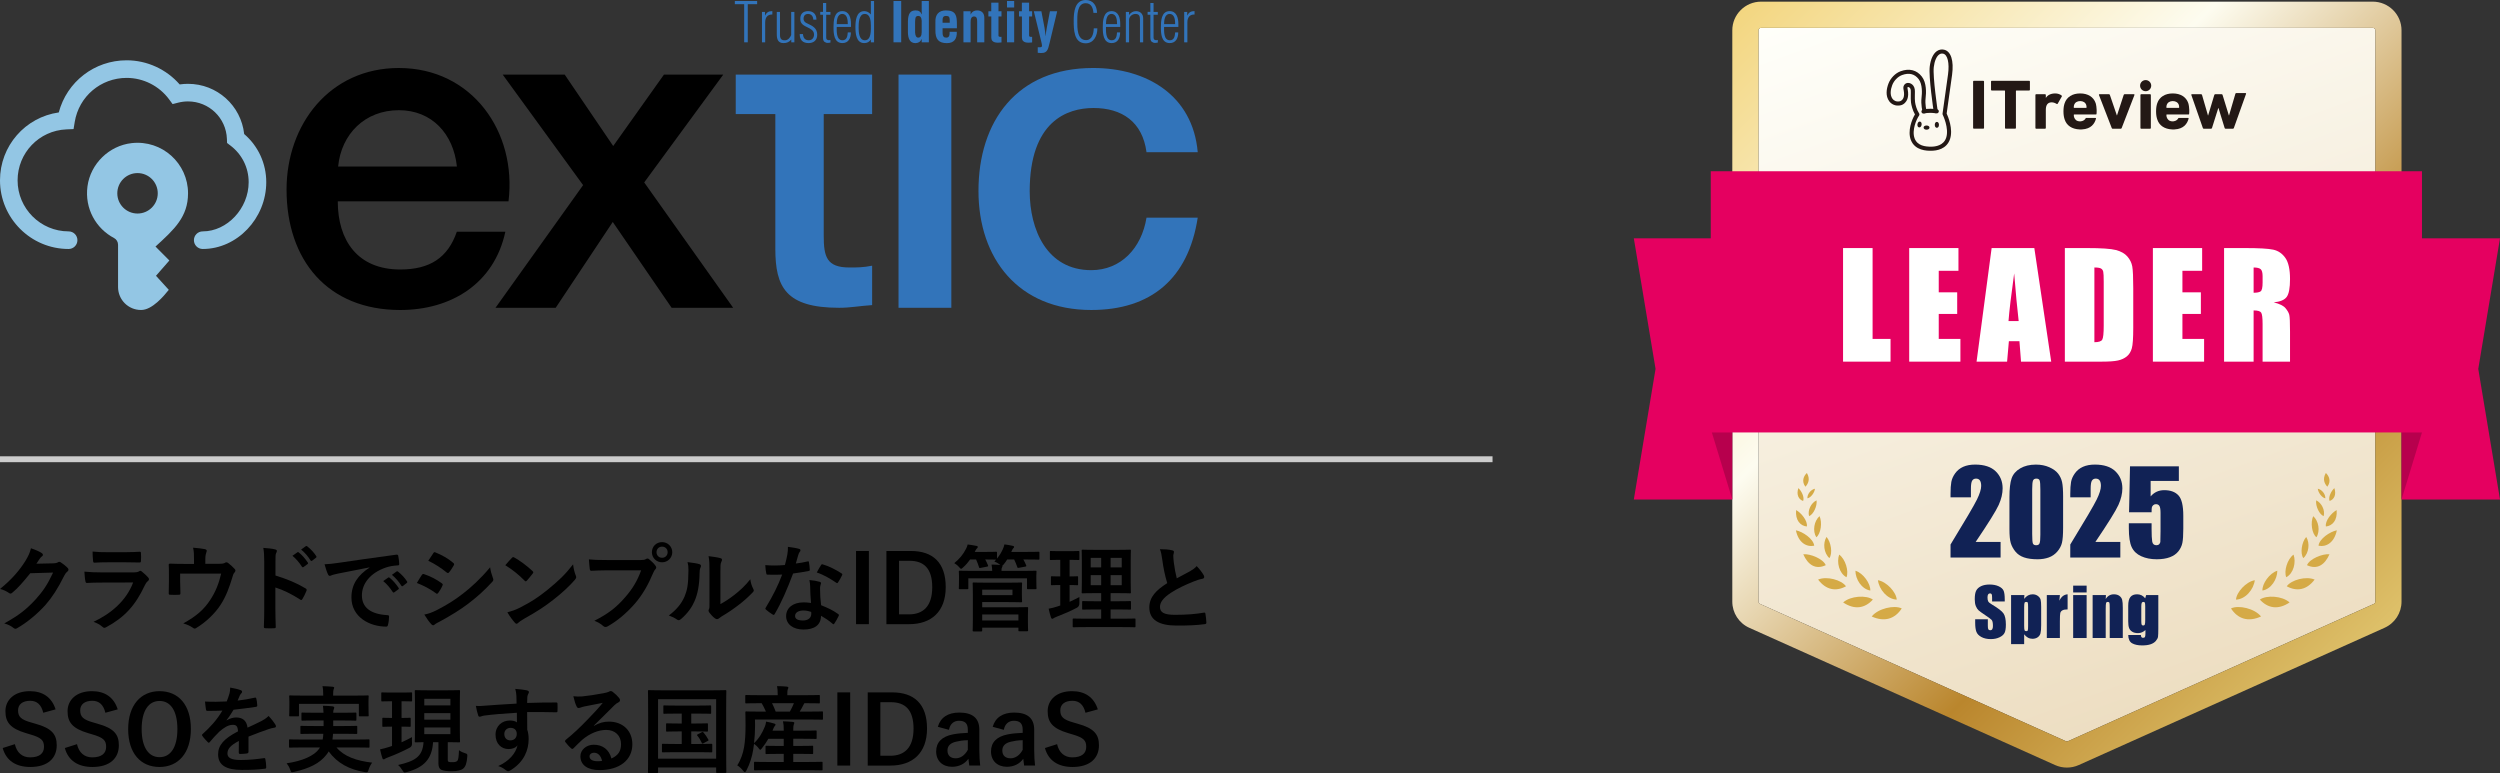 <?xml version="1.0" encoding="UTF-8"?>
<svg xmlns="http://www.w3.org/2000/svg" width="424.32" height="131.202" xmlns:xlink="http://www.w3.org/1999/xlink" viewBox="0 0 424.32 131.202">
  <rect x="0" y="0" width="424.32" height="131.202" fill="#333333" stroke="none"/>
  <defs>
    <linearGradient id="_名称未設定グラデーション_116" data-name="名称未設定グラデーション 116" x1="329.013" y1="-6.263" x2="374.029" y2="117.416" gradientUnits="userSpaceOnUse">
      <stop offset="0" stop-color="#fffffa"/>
      <stop offset="1" stop-color="#eddec2"/>
    </linearGradient>
    <linearGradient id="_名称未設定グラデーション_504" data-name="名称未設定グラデーション 504" x1="297.17" y1="-.011" x2="404.456" y2="107.275" gradientUnits="userSpaceOnUse">
      <stop offset="0" stop-color="#f3d680"/>
      <stop offset=".371" stop-color="#fdfcf0"/>
      <stop offset=".722" stop-color="#ba862d"/>
      <stop offset="1" stop-color="#dec16a"/>
    </linearGradient>
  </defs>
  <g isolation="isolate">
    <g id="_レイヤー_2" data-name="レイヤー 2">
      <g id="_レイヤー_1-2" data-name="レイヤー 1">
        <g>
          <g>
            <path d="M9.059,95.614c.416-.017.625-.08.801-.192.064-.048.128-.064.208-.064s.16.032.257.097c.399.256.768.56,1.088.864.145.128.208.256.208.368,0,.128-.08.24-.192.336-.224.176-.384.4-.527.688-1.073,2.177-2.098,3.729-3.17,4.945-1.377,1.553-3.281,3.105-4.866,3.986-.096.063-.176.08-.256.08-.128,0-.24-.064-.368-.177-.4-.319-.896-.56-1.521-.736,2.497-1.376,3.761-2.385,5.33-4.081,1.265-1.409,2.001-2.497,2.961-4.546l-3.874.112c-1.312,1.616-2.112,2.528-3.024,3.281-.112.111-.224.176-.337.176-.08,0-.159-.032-.239-.096-.4-.288-.993-.576-1.536-.688,2.08-1.697,3.312-3.186,4.305-4.754.529-.896.769-1.393.945-2.161.912.32,1.52.593,1.872.849.112.08.16.176.16.271,0,.097-.048.192-.176.272-.16.096-.272.272-.4.433-.177.271-.336.512-.528.8l2.881-.063Z"/>
            <path d="M17.137,98.879c-.801,0-1.601.017-2.4.064-.145,0-.209-.097-.24-.305-.096-.399-.129-.992-.176-1.616.912.096,1.889.128,2.945.128h5.49c.271,0,.592-.032.848-.176.08-.064.145-.097.208-.097.08,0,.16.049.24.112.384.305.816.704,1.072.992.112.112.16.225.16.337,0,.096-.048.208-.176.304-.257.208-.368.384-.544.752-1.602,3.41-3.441,5.41-6.531,7.075-.128.064-.225.112-.32.112-.111,0-.224-.064-.352-.192-.433-.384-.945-.624-1.488-.832,2.961-1.377,5.57-3.586,6.723-6.675l-5.459.016ZM18.21,95.438c-.72,0-1.52.017-2.192.064-.16,0-.208-.097-.224-.353-.049-.336-.08-1.04-.08-1.536.977.096,1.456.111,2.625.111h2.881c1.04,0,1.889-.048,2.513-.079.144,0,.192.079.192.256.031.4.031.848,0,1.248,0,.272-.049.336-.288.32-.528,0-1.28-.032-2.257-.032h-3.17Z"/>
            <path d="M36.996,95.694c.753,0,.993-.049,1.2-.177.064-.048.145-.08.225-.08.128,0,.256.064.352.16.32.24.785.656,1.072.992.08.08.113.16.113.24,0,.128-.064.24-.16.353-.209.208-.272.512-.353.784-.496,1.648-1.073,3.266-2.017,4.706-.929,1.44-2.514,2.961-4.13,3.922-.097.063-.177.096-.257.096-.111,0-.207-.064-.336-.16-.496-.336-.96-.528-1.6-.721,2.256-1.248,3.505-2.353,4.577-3.985.896-1.36,1.456-2.753,1.856-4.466h-6.963v1.345c0,.641.033,1.297.049,1.937,0,.256-.049.305-.256.305-.48.031-.993.031-1.473,0-.209,0-.257-.049-.257-.24.017-.816.032-1.345.032-1.985v-1.296c0-.513,0-1.089-.032-1.553-.016-.145.08-.208.224-.208.753.032,1.633.048,2.434.048h1.633v-.624c0-.849,0-1.505-.16-2.129.784.063,1.537.144,1.984.24.32.063.416.239.289.496-.08.224-.192.56-.192,1.232v.769h2.145Z"/>
            <path d="M46.755,97.679c1.953.608,3.506,1.232,5.09,2.177.176.096.256.208.176.416-.207.528-.464,1.024-.688,1.393-.064.112-.129.177-.209.177-.047,0-.111-.017-.176-.08-1.473-.944-2.913-1.649-4.209-2.049v3.537c0,1.04.031,1.984.063,3.137.017.192-.063.24-.288.24-.465.032-.961.032-1.425,0-.224,0-.304-.048-.304-.24.048-1.184.064-2.128.064-3.152v-7.876c0-1.2-.049-1.729-.16-2.368.736.048,1.536.128,2,.256.225.048.305.144.305.271,0,.097-.049.225-.129.368-.111.208-.111.608-.111,1.505v2.289ZM50.484,93.741c.08-.064.144-.048.239.032.497.384,1.073,1.024,1.521,1.712.064.097.064.177-.049.257l-.672.496c-.111.08-.191.063-.271-.048-.48-.736-.992-1.345-1.617-1.857l.849-.592ZM51.909,92.7c.096-.063.144-.048.24.032.592.448,1.168,1.089,1.52,1.648.064.097.08.192-.047.289l-.641.496c-.129.096-.209.048-.272-.049-.433-.688-.944-1.296-1.601-1.84l.801-.577Z"/>
            <path d="M62.722,96.302c-1.952.368-3.665.705-5.378,1.057-.608.145-.769.176-1.008.256-.113.049-.225.129-.354.129-.111,0-.239-.097-.303-.24-.209-.433-.385-.993-.593-1.729.815-.031,1.296-.096,2.545-.271,1.969-.288,5.49-.816,9.62-1.36.24-.032.32.063.336.176.08.368.16.96.176,1.408,0,.192-.096.24-.304.24-.753.048-1.265.128-1.953.353-2.722.928-4.081,2.801-4.081,4.722,0,2.064,1.473,3.186,4.258,3.361.256,0,.352.064.352.24,0,.416-.064.977-.176,1.376-.049.24-.112.337-.305.337-2.816,0-5.906-1.617-5.906-4.946,0-2.272,1.137-3.81,3.073-5.074v-.032ZM65.891,98.031c.08-.064.145-.049.24.031.496.385,1.072,1.024,1.521,1.713.063.096.063.176-.049.256l-.672.496c-.112.08-.192.064-.272-.048-.479-.736-.992-1.344-1.616-1.856l.848-.592ZM67.316,96.99c.097-.063.145-.048.24.032.593.448,1.169,1.089,1.521,1.648.064.097.08.192-.048.288l-.64.496c-.129.097-.209.048-.272-.048-.433-.688-.944-1.296-1.601-1.841l.8-.576Z"/>
            <path d="M71.6,97.583c.08-.112.16-.192.305-.16,1.199.399,2.16.912,3.072,1.568.112.08.176.145.176.24,0,.048-.031.112-.063.176-.177.433-.448.849-.704,1.217-.08.096-.145.16-.208.16-.064,0-.112-.032-.192-.097-1.024-.752-2.064-1.28-3.233-1.744.4-.641.656-1.104.849-1.36ZM74.193,103.522c1.521-.801,2.833-1.553,4.386-2.77,1.281-.977,2.993-2.513,4.609-4.466.097.704.225,1.104.465,1.793.048.111.08.208.08.304,0,.128-.048.24-.176.368-1.488,1.601-2.498,2.481-4.066,3.697-1.393,1.057-2.881,1.969-4.785,3.01-.385.208-.769.384-.929.544-.097.096-.177.128-.256.128-.112,0-.224-.063-.32-.191-.337-.337-.769-.961-1.185-1.633.672-.128,1.232-.305,2.177-.784ZM73.537,93.901c.112-.192.208-.225.4-.128,1.024.416,2.129,1.008,3.009,1.776.096.064.129.145.129.208,0,.064-.017.128-.064.208-.225.4-.545.912-.816,1.2-.048.08-.112.097-.16.097-.08,0-.16-.048-.24-.112-.832-.688-2.08-1.505-3.105-1.969.272-.416.576-.864.849-1.28Z"/>
            <path d="M86.882,94.686c.063-.08.144-.128.224-.128.063,0,.128.032.208.08.816.432,2.145,1.408,3.058,2.272.096.097.144.16.144.225,0,.063-.031.128-.096.208-.24.32-.768.96-.992,1.2-.08.08-.129.128-.192.128s-.128-.048-.208-.128c-.961-.992-2.113-1.904-3.266-2.609.353-.432.816-.928,1.121-1.248ZM88.274,103.121c1.953-1.009,2.992-1.681,4.609-2.978,1.953-1.585,3.025-2.609,4.386-4.354.097.8.24,1.345.448,1.873.049.111.08.208.08.304,0,.145-.08.272-.256.48-.849.992-2.225,2.272-3.682,3.394-1.328,1.04-2.673,1.937-4.834,3.137-.721.433-.928.593-1.072.736-.096.096-.192.16-.288.16-.08,0-.177-.064-.272-.176-.4-.448-.896-1.104-1.28-1.777.816-.224,1.312-.368,2.161-.8Z"/>
            <path d="M103.042,96.798c-1.04,0-1.952.049-2.641.08-.208.017-.271-.096-.304-.319-.048-.32-.112-1.153-.145-1.617.721.08,1.569.112,3.073.112h5.715c.48,0,.656-.032.88-.16.097-.064.192-.096.272-.096.096,0,.191.031.271.111.416.337.816.721,1.089,1.104.08.112.128.208.128.32,0,.096-.048.192-.16.305-.145.144-.224.304-.367.624-.785,1.889-1.762,3.649-3.105,5.202-1.377,1.568-2.93,2.896-4.547,3.81-.144.096-.287.144-.432.144-.128,0-.271-.048-.4-.176-.368-.353-.896-.641-1.488-.881,2.337-1.184,3.762-2.288,5.234-4.001,1.248-1.425,2.064-2.785,2.705-4.562h-5.779ZM114.102,93.725c0,.961-.768,1.713-1.729,1.713s-1.729-.752-1.729-1.713c0-.992.769-1.712,1.729-1.712s1.729.752,1.729,1.712ZM111.43,93.725c0,.545.399.945.943.945s.945-.4.945-.945-.4-.944-.945-.944-.943.4-.943.944Z"/>
            <path d="M118.721,95.758c.272.08.305.272.209.496-.177.353-.192.704-.192,1.089-.032,2.001-.337,3.521-.864,4.706-.416.976-1.121,2.017-2.273,3.009-.16.128-.288.208-.416.208-.096,0-.191-.048-.305-.128-.399-.272-.783-.464-1.359-.672,1.248-.944,2.096-1.921,2.656-3.186.449-1.089.656-1.969.672-4.53,0-.608-.031-.864-.159-1.345.912.112,1.648.225,2.032.353ZM122.275,102.528c.784-.416,1.521-.912,2.272-1.488.961-.736,1.905-1.585,2.802-2.721.063.56.224,1.088.496,1.616.048.112.097.192.097.272,0,.111-.064.224-.24.399-.801.816-1.537,1.473-2.369,2.098-.832.64-1.729,1.264-2.85,1.92-.288.192-.32.225-.464.337-.097.08-.208.128-.32.128-.096,0-.208-.048-.336-.128-.353-.24-.72-.656-.96-.977-.097-.145-.145-.24-.145-.336,0-.08.016-.145.064-.24.111-.208.096-.4.096-1.217v-5.01c0-1.393,0-2.049-.16-2.785.641.08,1.521.192,2.001.336.208.048.288.145.288.272,0,.096-.049.24-.129.399-.144.305-.144.625-.144,1.777v5.346Z"/>
            <path d="M137.059,95.294c.145-.048.209-.048.24.128.08.4.129.88.145,1.297,0,.144-.064.176-.192.191-.864.177-1.648.288-2.642.433-1.023,2.705-1.969,4.914-3.121,6.866-.063.112-.111.16-.176.16-.048,0-.111-.032-.191-.08-.369-.224-.833-.56-1.105-.816-.08-.063-.111-.111-.111-.176,0-.048.016-.112.08-.192,1.2-1.984,2.049-3.665,2.77-5.586-.609.032-1.105.032-1.602.032-.352,0-.48,0-.88-.017-.16,0-.192-.048-.224-.256-.08-.304-.129-.832-.16-1.36.656.048,1.023.064,1.488.064.624,0,1.104-.017,1.84-.08.193-.673.305-1.217.417-1.793.096-.561.096-.801.096-1.297.688.097,1.377.192,1.873.336.16.032.256.129.256.24,0,.128-.048.208-.144.305-.096.128-.16.271-.256.592-.113.385-.24.881-.385,1.36.624-.063,1.36-.208,1.984-.352ZM137.508,99.583c-.017-.432-.033-.688-.129-1.136.785.08,1.201.144,1.745.304.144.032.224.112.224.256,0,.032-.031.145-.096.337-.064.191-.08.384-.064.656,0,.944.049,1.632.176,2.721,1.153.464,1.938.816,2.882,1.488.16.112.177.177.097.337-.24.496-.465.896-.736,1.296-.049.08-.097.112-.145.112-.049,0-.096-.032-.16-.096-.704-.608-1.297-.961-1.953-1.345,0,1.601-1.152,2.337-2.977,2.337-1.762,0-2.945-.896-2.945-2.273,0-1.393,1.152-2.337,2.961-2.337.305,0,.752.017,1.265.097-.097-1.024-.128-2.001-.144-2.754ZM136.372,103.617c-.801,0-1.425.32-1.425.929,0,.512.448.768,1.36.768.864,0,1.393-.464,1.393-1.136,0-.145,0-.225-.016-.32-.385-.128-.816-.24-1.312-.24ZM139.348,95.918c.096-.16.176-.176.336-.112.945.257,2.209.896,3.138,1.505.097.064.144.112.144.176,0,.048-.016.112-.063.192-.16.353-.448.849-.673,1.185-.047.08-.096.112-.144.112s-.08-.017-.144-.064c-.945-.641-2.098-1.345-3.314-1.745.273-.479.513-.96.721-1.248Z"/>
            <path d="M147.473,105.939h-2.177v-12.422h2.177v12.422Z"/>
            <path d="M154.61,93.517c3.697,0,5.906,1.953,5.906,6.131s-2.465,6.291-6.194,6.291h-3.874v-12.422h4.162ZM152.592,104.274h1.682c2.416,0,3.953-1.377,3.953-4.61,0-3.201-1.44-4.481-3.842-4.481h-1.793v9.092Z"/>
            <path d="M173.589,96.895c1.505,0,2.049-.032,2.161-.032.16,0,.176.016.176.176,0,.097-.032.337-.032.688v.561c0,1.216.032,1.44.032,1.536,0,.16-.016.177-.176.177h-1.265c-.16,0-.176-.017-.176-.177v-1.664h-9.957v1.664c0,.16-.016.177-.191.177h-1.248c-.16,0-.176-.017-.176-.177,0-.111.031-.32.031-1.536v-.465c0-.447-.031-.688-.031-.784,0-.16.016-.176.176-.176.111,0,.656.032,2.16.032h3.33c-.017-.385-.032-.704-.112-1.072.528,0,1.056.031,1.473.063l-.128-.112c-.272-.208-.608-.368-.865-.464l.289-.32c-.129,0-.561-.031-1.842-.031.16.288.32.607.465.976.064.16.064.192-.16.24l-1.057.208c-.224.048-.256.048-.304-.128-.128-.416-.304-.88-.496-1.296h-1.009c-.336.479-.721.928-1.168,1.328-.176.16-.272.256-.369.256-.08,0-.16-.096-.336-.288-.287-.336-.592-.528-.816-.672.833-.688,1.505-1.457,1.985-2.417.128-.24.208-.448.288-.753.512.064,1.121.16,1.473.24.16.017.24.064.24.192,0,.096-.049.16-.129.224-.096.08-.159.177-.271.385l-.111.224h1.712c1.345,0,1.776-.031,1.873-.031.176,0,.192.016.192.176v.977c.416-.513.736-1.024.992-1.601.096-.208.208-.513.271-.801.48.064,1.041.16,1.377.24.176.032.256.08.256.192,0,.111-.048.16-.128.224-.112.096-.208.32-.304.528l-.049.096h2.321c1.633,0,2.192-.031,2.289-.031.16,0,.176.016.176.176v.992c0,.16-.016.176-.176.176-.097,0-.656-.031-2.289-.031h-.272c.192.304.336.624.48.976.064.16.064.192-.16.24l-1.04.192c-.224.048-.257.032-.304-.128-.145-.4-.32-.864-.529-1.28h-1.184c-.16.271-.353.544-.576.815-.112.129-.176.192-.24.225.016.032.016.048.016.096,0,.064-.031.128-.096.257-.064.111-.064.319-.064.544h3.602ZM171.139,98.896c1.408,0,2.064-.032,2.161-.032.16,0,.177.016.177.176,0,.097-.033.4-.033,1.104v.801c0,.704.033,1.008.033,1.12,0,.145-.017.16-.177.16-.097,0-.753-.032-2.161-.032h-4.434v.881h5.314c1.457,0,2.193-.032,2.305-.032.16,0,.176.016.176.192,0,.096-.031.416-.031,1.216v1.329c0,.8.031,1.104.031,1.185,0,.159-.016.176-.176.176h-1.297c-.16,0-.176-.017-.176-.176v-.433h-6.146v.464c0,.16-.016.177-.176.177h-1.265c-.16,0-.177-.017-.177-.177,0-.096.033-.608.033-1.841v-4.241c0-1.232-.033-1.776-.033-1.873,0-.16.017-.176.177-.176.097,0,.833.032,2.272.032h3.602ZM171.844,100.08h-5.139v.928h5.139v-.928ZM166.706,104.289v1.024h6.146v-1.024h-6.146Z"/>
            <path d="M181.538,102.145c.561-.256,1.104-.513,1.664-.816-.016.272-.016.688,0,1.04q.016.528-.4.769c-1.057.561-2.24,1.072-3.457,1.537-.256.111-.416.176-.496.24-.096.079-.16.111-.256.111-.08,0-.145-.048-.209-.208-.144-.416-.271-.928-.399-1.505.479-.079.944-.208,1.505-.384l.464-.16v-3.474c-1.009,0-1.312.032-1.409.032-.16,0-.176-.016-.176-.176v-1.152c0-.177.016-.192.176-.192.097,0,.4.032,1.409.032v-2.817h-.097c-1.072,0-1.408.032-1.504.032-.145,0-.16-.016-.16-.176v-1.169c0-.176.016-.192.16-.192.096,0,.432.032,1.504.032h1.665c1.089,0,1.425-.032,1.505-.032.16,0,.176.017.176.192v1.169c0,.16-.016.176-.176.176-.08,0-.416-.032-1.488-.032v2.817c.88,0,1.184-.032,1.28-.032.16,0,.16.016.16.192v1.152c0,.16,0,.176-.16.176-.097,0-.4-.032-1.28-.032v2.85ZM184.467,106.435c-1.585,0-2.129.031-2.225.031-.16,0-.177-.016-.177-.176v-1.137c0-.16.017-.176.177-.176.096,0,.64.032,2.225.032h2.433v-1.568h-.992c-1.473,0-1.969.031-2.064.031-.16,0-.176-.016-.176-.176v-1.104c0-.16.016-.176.176-.176.096,0,.592.032,2.064.032h.992v-1.377h-1.04c-1.456,0-1.985.032-2.081.032-.176,0-.191-.017-.191-.16,0-.096.031-.608.031-1.776v-3.554c0-1.137-.031-1.633-.031-1.745,0-.16.016-.176.191-.176.096,0,.625.032,2.081.032h3.81c1.473,0,1.984-.032,2.097-.032.16,0,.177.016.177.176,0,.097-.032.608-.032,1.745v3.554c0,1.168.032,1.681.032,1.776,0,.144-.017.16-.177.16-.112,0-.624-.032-2.097-.032h-1.168v1.377h1.216c1.457,0,1.97-.032,2.065-.032.16,0,.176.016.176.176v1.104c0,.16-.016.176-.176.176-.096,0-.608-.031-2.065-.031h-1.216v1.568h1.84c1.569,0,2.129-.032,2.209-.032.16,0,.176.016.176.176v1.137c0,.16-.016.176-.176.176-.08,0-.64-.031-2.209-.031h-5.874ZM186.899,96.302v-1.616h-1.776v1.616h1.776ZM186.899,99.327v-1.713h-1.776v1.713h1.776ZM188.501,94.686v1.616h1.889v-1.616h-1.889ZM190.389,97.614h-1.889v1.713h1.889v-1.713Z"/>
            <path d="M198.963,93.405c.192.048.288.128.288.256,0,.224-.111.448-.111.672,0,.32.047.705.079,1.072.145,1.121.304,1.921.513,2.754.801-.433,1.377-.736,2.272-1.217.464-.272.849-.544,1.104-.864.512.528.929,1.088,1.168,1.505.064.096.113.224.113.336,0,.16-.097.288-.32.32-.48.08-1.025.271-1.537.479-1.377.561-2.657,1.152-3.762,1.873-1.393.912-1.889,1.665-1.889,2.417,0,.944.705,1.345,2.545,1.345,2.018,0,3.65-.145,4.883-.368.176-.032.256,0,.287.192.08.432.129,1.008.16,1.488.017.176-.096.256-.287.272-1.457.191-2.738.239-4.771.239-3.025,0-4.626-.992-4.626-3.073,0-1.776,1.168-2.944,3.041-4.129-.384-1.232-.672-2.674-.832-3.906-.112-.848-.225-1.408-.416-1.856.768,0,1.504.048,2.097.192Z"/>
            <path d="M7.341,120.975c-.32-1.345-1.057-2.033-2.209-2.033-1.312,0-2.065.624-2.065,1.617,0,1.088.48,1.584,2.273,2.08l.656.192c2.833.769,3.634,1.841,3.634,3.666,0,2.177-1.505,3.681-4.481,3.681-2.418,0-4.098-1.056-4.69-3.217l2.065-.656c.319,1.44,1.264,2.241,2.576,2.241,1.633,0,2.369-.705,2.369-1.777s-.385-1.568-2.417-2.145l-.64-.192c-2.642-.784-3.49-1.824-3.49-3.729,0-1.873,1.473-3.394,4.146-3.394,2.176,0,3.713,1.024,4.369,3.09l-2.097.576Z"/>
            <path d="M17.885,120.975c-.32-1.345-1.057-2.033-2.209-2.033-1.312,0-2.064.624-2.064,1.617,0,1.088.48,1.584,2.272,2.08l.656.192c2.833.769,3.634,1.841,3.634,3.666,0,2.177-1.505,3.681-4.482,3.681-2.416,0-4.098-1.056-4.689-3.217l2.064-.656c.32,1.44,1.265,2.241,2.577,2.241,1.633,0,2.369-.705,2.369-1.777s-.384-1.568-2.417-2.145l-.641-.192c-2.641-.784-3.488-1.824-3.488-3.729,0-1.873,1.472-3.394,4.145-3.394,2.178,0,3.714,1.024,4.37,3.09l-2.097.576Z"/>
            <path d="M32.398,123.728c0,4.098-2.145,6.45-5.33,6.45s-5.314-2.32-5.314-6.418,2.161-6.451,5.33-6.451c3.186,0,5.314,2.306,5.314,6.419ZM24.043,123.743c0,3.17,1.217,4.771,3.041,4.771s3.025-1.601,3.025-4.771-1.201-4.77-3.025-4.77-3.041,1.585-3.041,4.77Z"/>
            <path d="M42.174,127.601c0,.177-.097.257-.305.289-.208.031-.688.079-1.137.079-.144,0-.207-.096-.207-.256,0-.576,0-1.376.016-1.952-1.425.736-1.938,1.36-1.938,2.129,0,.672.545,1.104,2.225,1.104,1.473,0,2.754-.144,3.986-.319.145-.017.208.031.225.176.08.368.144.929.144,1.312.017.192-.048.304-.177.304-1.376.177-2.416.208-3.969.208-2.625,0-4.018-.784-4.018-2.641,0-1.536.96-2.657,3.377-3.905-.048-.816-.24-1.137-.961-1.104-.752.032-1.472.512-2.208,1.152-.688.672-1.089,1.137-1.601,1.744-.08.097-.129.145-.192.145-.048,0-.112-.048-.176-.112-.224-.224-.704-.72-.913-1.057-.047-.063-.063-.111-.063-.144,0-.064.032-.112.112-.176,1.232-1.104,2.416-2.369,3.346-3.97-.753.032-1.617.048-2.562.048-.144,0-.192-.08-.224-.256-.049-.257-.113-.849-.16-1.329,1.216.064,2.465.048,3.682-.016.176-.433.319-.816.479-1.377.063-.271.112-.544.112-.977.704.112,1.408.289,1.824.448.129.049.192.16.192.272,0,.08-.032.176-.112.24-.096.08-.191.224-.271.384-.097.225-.176.433-.369.864.977-.111,1.953-.271,2.914-.496.176-.032.224.017.256.16.08.32.145.688.16,1.152.016.16-.049.225-.272.257-1.2.176-2.577.352-3.745.479-.368.593-.721,1.185-1.201,1.777l.017.031c.513-.336,1.169-.496,1.601-.496,1.057,0,1.793.48,1.953,1.729.624-.288,1.536-.704,2.353-1.12.304-.16.816-.448,1.216-.864.529.561.945,1.12,1.121,1.408.096.145.128.257.128.353,0,.128-.08.192-.239.224-.337.049-.656.129-.977.24-1.041.368-2.082.721-3.441,1.281v2.576Z"/>
            <path d="M51.291,126.865c-1.473,0-1.969.031-2.064.031-.16,0-.177-.016-.177-.176v-1.04c0-.177.017-.192.177-.192.096,0,.592.032,2.064.032h3.473c.064-.305.097-.625.113-.977h-1.537c-1.537,0-2.081.032-2.177.032-.16,0-.177-.017-.177-.177v-1.008c0-.177.017-.192.177-.192.096,0,.64.032,2.177.032h1.584v-.944h-1.473c-1.488,0-2.016.032-2.112.032-.16,0-.176-.017-.176-.192v-.992c0-.177.016-.192.176-.192.097,0,.624.032,2.112.032h1.457c-.016-.496-.064-.881-.096-1.185.527.016,1.152.032,1.633.096.191.032.287.097.287.208,0,.097-.047.225-.096.336-.048.112-.08.24-.08.545h1.648c1.473,0,2.002-.032,2.098-.032.176,0,.191.016.191.192v.992c0,.176-.016.192-.191.192-.096,0-.625-.032-2.098-.032h-1.648v.944h1.729c1.553,0,2.065-.032,2.162-.032.176,0,.191.016.191.192v1.008c0,.16-.016.177-.191.177-.097,0-.609-.032-2.162-.032h-1.76c-.017.352-.064.672-.096.977h4.033c1.473,0,1.969-.032,2.064-.032.176,0,.192.016.192.192v1.04c0,.16-.017.176-.192.176-.096,0-.592-.031-2.064-.031h-3.346c1.281,1.536,3.41,2.272,6.051,2.576-.24.305-.48.769-.608,1.201-.097.336-.144.432-.32.432-.08,0-.192,0-.353-.032-2.576-.432-4.625-1.488-6.098-3.505-.112.192-.24.384-.385.561-1.137,1.473-2.896,2.32-5.475,2.913-.159.031-.304.063-.367.063-.129,0-.192-.111-.305-.432-.144-.448-.4-.833-.607-1.089,2.688-.384,4.705-1.296,5.506-2.449l.145-.239h-3.01ZM60.287,118.062c1.488,0,2.016-.032,2.112-.032.16,0,.177.016.177.176,0,.08-.033.368-.033.801v.672c0,1.393.033,1.648.033,1.729,0,.16-.017.177-.177.177h-1.312c-.16,0-.177-.017-.177-.177v-1.937h-10.164v1.937c0,.16-.016.177-.191.177h-1.297c-.16,0-.176-.017-.176-.177,0-.08.032-.336.032-1.729v-.544c0-.561-.032-.849-.032-.929,0-.16.016-.176.176-.176.112,0,.641.032,2.113.032h3.489v-.08c0-.688-.032-1.121-.128-1.521.592.016,1.185.048,1.729.096.176.016.256.08.256.144,0,.112-.048.192-.096.32s-.08.336-.08.961v.08h3.746Z"/>
            <path d="M68.155,119.022v2.833c.96,0,1.28-.032,1.376-.032.16,0,.177.017.177.177v1.185c0,.16-.017.176-.177.176-.096,0-.416-.032-1.376-.032v2.657c.608-.272,1.216-.561,1.776-.88-.031.352-.016.72,0,1.056q.032.513-.384.736c-1.12.593-2.465,1.201-3.682,1.649-.256.096-.416.176-.496.224-.112.08-.16.112-.256.112-.08,0-.16-.048-.208-.192-.145-.416-.272-.929-.4-1.505.48-.096.944-.224,1.504-.399.177-.049.353-.112.529-.177v-3.281c-1.041,0-1.377.032-1.473.032-.16,0-.176-.016-.176-.176v-1.185c0-.16.016-.177.176-.177.096,0,.432.032,1.473.032v-2.833h-.097c-1.12,0-1.473.032-1.568.032-.144,0-.16-.016-.16-.192v-1.168c0-.16.017-.177.16-.177.096,0,.448.032,1.568.032h1.776c1.121,0,1.457-.032,1.553-.032.16,0,.176.017.176.177v1.168c0,.177-.016.192-.176.192-.096,0-.432-.032-1.553-.032h-.063ZM75.998,128.817c0,.32.017.433.176.496.113.048.305.048.576.048.4,0,.641-.031.833-.191.224-.192.272-.704.32-1.841.368.288.736.416,1.04.512.368.112.4.16.368.561-.079,1.104-.288,1.696-.656,2.017s-.992.48-1.984.48c-.816,0-1.36-.064-1.761-.24-.32-.144-.496-.512-.496-1.057v-3.633h-.912c-.177,2.896-1.585,4.289-4.435,5.073-.159.049-.288.08-.353.08-.16,0-.224-.08-.416-.384-.24-.384-.479-.688-.736-.896,2.754-.64,4.178-1.345,4.322-3.873-.896.016-1.232.031-1.312.031-.16,0-.176-.016-.176-.176,0-.112.031-.688.031-1.953v-4.594c0-1.264-.031-1.856-.031-1.952,0-.177.016-.192.176-.192.096,0,.576.032,2.001.032h3.329c1.425,0,1.889-.032,2.001-.032.16,0,.176.016.176.192,0,.096-.032.688-.032,1.952v4.594c0,1.265.032,1.857.032,1.953,0,.16-.016.176-.176.176-.112,0-.576-.031-1.905-.031v2.849ZM72.013,118.606v1.12h4.435v-1.12h-4.435ZM76.447,122.143v-1.104h-4.435v1.104h4.435ZM76.447,123.472h-4.435v1.136h4.435v-1.136Z"/>
            <path d="M87.645,118.093c-.031-.464-.063-.688-.191-1.168.72.048,1.488.144,1.873.224.271.049.447.16.447.305,0,.128-.048.208-.144.368-.048.096-.097.256-.128.464-.016.208-.016.416-.032,1.024,1.729-.063,3.378-.08,4.914-.08.192,0,.224.032.239.24.017.4.017.816,0,1.217,0,.176-.08.224-.271.208-1.664-.048-3.217-.048-4.882-.032,0,.977,0,2.001.017,2.978.159.432.239,1.056.239,1.584,0,1.857-.752,3.794-2.849,5.171-.272.176-.48.304-.625.304-.144,0-.32-.112-.48-.24-.367-.304-.8-.512-1.216-.641,1.872-.832,2.993-2.177,3.281-3.521-.32.464-.977.64-1.505.64-1.264,0-2.225-.912-2.225-2.449,0-1.488,1.121-2.4,2.417-2.4.479,0,.96.096,1.216.32,0-.561-.016-1.104-.016-1.633-2.017.112-4.273.304-5.538.479-.353.049-.608.192-.752.192-.16,0-.224-.063-.272-.224-.128-.32-.271-.961-.4-1.617.593.064,1.105,0,1.953-.063.977-.08,3.041-.208,4.962-.32-.016-.496-.016-.896-.032-1.329ZM85.596,124.576c0,.704.449,1.088,1.025,1.088.592,0,1.088-.368,1.088-1.104,0-.656-.416-1.024-1.057-1.024-.496,0-1.057.336-1.057,1.041Z"/>
            <path d="M100.813,123.199c.896-.512,1.648-.721,2.545-.721,2.337,0,3.97,1.537,3.97,3.842,0,2.673-2.161,4.386-5.586,4.386-2.017,0-3.233-.864-3.233-2.353,0-1.072,1.008-1.953,2.257-1.953,1.505,0,2.608.801,3.009,2.337,1.121-.512,1.633-1.216,1.633-2.433,0-1.457-1.024-2.417-2.513-2.417-1.329,0-2.802.592-4.098,1.696-.464.416-.913.881-1.393,1.36-.112.112-.192.177-.272.177-.064,0-.145-.048-.24-.145-.336-.288-.688-.704-.943-1.04-.097-.128-.049-.24.08-.368,1.248-1.009,2.352-2.033,3.793-3.537.992-1.024,1.744-1.825,2.48-2.737-.96.176-2.097.4-3.089.608-.208.048-.416.096-.673.191-.08.032-.239.08-.319.08-.16,0-.272-.08-.353-.271-.191-.368-.336-.816-.561-1.729.48.064,1.009.064,1.489.032.976-.096,2.385-.304,3.634-.544.4-.08.72-.16.88-.24.08-.048.224-.128.304-.128.16,0,.256.048.369.128.479.368.8.688,1.072,1.024.127.145.176.256.176.384,0,.16-.096.305-.271.385-.273.128-.4.24-.705.512-1.168,1.137-2.24,2.257-3.457,3.426l.016.048ZM100.828,127.761c-.464,0-.768.272-.768.608,0,.496.432.833,1.393.833.288,0,.496-.017.736-.064-.209-.88-.688-1.377-1.361-1.377Z"/>
            <path d="M110.154,131.202c-.16,0-.176-.016-.176-.176,0-.112.031-1.185.031-6.146v-3.186c0-3.169-.031-4.289-.031-4.386,0-.16.016-.176.176-.176.112,0,.641.032,2.129.032h8.691c1.488,0,2.018-.032,2.129-.032.16,0,.176.016.176.176,0,.097-.031,1.217-.031,3.842v3.714c0,4.962.031,6.05.031,6.146,0,.16-.016.176-.176.176h-1.377c-.16,0-.176-.016-.176-.176v-.753h-9.859v.769c0,.16-.017.176-.176.176h-1.361ZM111.691,128.77h9.859v-10.1h-9.859v10.1ZM118.158,122.799c1.279,0,1.729-.031,1.824-.031.16,0,.176.016.176.176v1.057c0,.16-.016.176-.176.176-.096,0-.545-.032-1.824-.032h-.833v2.129h1.312c1.489,0,1.969-.032,2.065-.032.176,0,.191.017.191.177v1.104c0,.159-.016.176-.191.176-.097,0-.576-.032-2.065-.032h-4.034c-1.488,0-1.969.032-2.064.032-.176,0-.191-.017-.191-.176v-1.104c0-.16.016-.177.191-.177.096,0,.576.032,2.064.032h1.105v-2.129h-.625c-1.312,0-1.76.032-1.856.032-.16,0-.176-.016-.176-.176v-1.057c0-.16.016-.176.176-.176.097,0,.544.031,1.856.031h.625v-1.681h-.929c-1.44,0-1.937.032-2.032.032-.145,0-.16-.016-.16-.176v-1.072c0-.16.016-.177.16-.177.096,0,.592.032,2.032.032h3.714c1.456,0,1.953-.032,2.049-.032.144,0,.16.017.16.177v1.072c0,.16-.017.176-.16.176-.096,0-.593-.032-2.049-.032h-1.169v1.681h.833ZM119.118,124.272c.16-.08.192-.048.319.097.289.336.513.656.785,1.152.064.128.064.16-.129.256l-.688.368c-.208.112-.24.064-.32-.112-.16-.368-.464-.88-.736-1.185-.111-.128-.048-.144.128-.24l.641-.336Z"/>
            <path d="M130.348,130.723c-1.553,0-2.08.031-2.176.031-.177,0-.193-.016-.193-.191v-1.089c0-.16.017-.176.193-.176.096,0,.623.032,2.176.032h2.674v-1.377h-.849c-1.473,0-1.969.032-2.065.032-.16,0-.176-.017-.176-.176v-1.057c0-.16.016-.177.176-.177.097,0,.593.032,2.065.032h.849v-1.216h-2.609c-.305.544-.672,1.072-1.088,1.601-.145.191-.225.271-.289.271-.063,0-.127-.08-.24-.224-.271-.368-.56-.608-.816-.784l-.144,1.008c-.176,1.137-.56,2.369-1.136,3.489-.129.209-.193.305-.272.305-.064,0-.145-.064-.257-.192-.32-.416-.752-.8-1.04-.96.593-.896.993-2.065,1.169-3.138.176-1.057.24-2.241.24-3.633,0-1.473-.033-2.113-.033-2.209,0-.16.017-.177.177-.177.097,0,.624.032,2.129.032h1.185c-.225-.544-.48-1.024-.721-1.425h-.447c-1.537,0-2.049.032-2.146.032-.177,0-.192-.016-.192-.176v-1.057c0-.176.016-.192.192-.192.097,0,.608.032,2.146.032h3.168v-.144c0-.608-.031-1.009-.111-1.393.592,0,1.137.031,1.664.08.16.016.257.08.257.159,0,.112-.048.192-.097.305-.063.144-.08.336-.08.832v.16h3.186c1.537,0,2.064-.032,2.161-.032.16,0,.177.017.177.192v1.057c0,.16-.017.176-.177.176-.097,0-.64-.032-2.177-.032h-.272c-.063.08-.112.16-.159.272-.193.4-.4.784-.641,1.152h1.68c1.506,0,2.018-.032,2.113-.032.145,0,.16.017.16.177v1.056c0,.16-.016.177-.16.177-.096,0-.624-.032-2.129-.032h-9.252l.017,1.009c0,1.008-.063,2.049-.177,3.009.896-.864,1.393-1.745,1.842-2.833.096-.225.16-.496.207-.833.497.097,1.041.209,1.393.337.193.063.209.128.209.191,0,.08-.049.129-.112.192-.097.096-.208.336-.304.576l-.097.24h1.905v-.176c0-.625-.032-.913-.129-1.409.593.017,1.121.048,1.665.097.16.016.257.08.257.16,0,.111-.049.208-.097.319-.048.129-.08.337-.08.833v.176h1.713c1.489,0,1.985-.032,2.081-.032.16,0,.176.017.176.177v1.088c0,.16-.016.176-.176.176-.096,0-.592-.031-2.081-.031h-1.713v1.216h1.137c1.473,0,1.969-.032,2.065-.032.159,0,.176.017.176.177v1.057c0,.159-.017.176-.176.176-.097,0-.593-.032-2.065-.032h-1.137v1.377h2.609c1.552,0,2.097-.032,2.192-.032.16,0,.176.016.176.176v1.089c0,.176-.016.191-.176.191-.096,0-.641-.031-2.192-.031h-6.899ZM131.036,119.358c.224.433.433.913.624,1.425h2.401c.272-.48.496-.944.688-1.425h-3.714Z"/>
            <path d="M144.299,129.939h-2.176v-12.422h2.176v12.422Z"/>
            <path d="M151.437,117.517c3.697,0,5.906,1.953,5.906,6.131s-2.465,6.291-6.194,6.291h-3.873v-12.422h4.161ZM149.42,128.274h1.68c2.418,0,3.954-1.377,3.954-4.61,0-3.201-1.44-4.481-3.841-4.481h-1.793v9.092Z"/>
            <path d="M159.178,123.359c.449-1.585,1.729-2.417,3.634-2.417,2.272,0,3.409.96,3.409,2.913v3.489c0,1.024.064,1.857.145,2.594h-1.857c-.063-.385-.096-.641-.144-1.153-.624.896-1.649,1.361-2.769,1.361-1.617,0-2.705-1.009-2.705-2.609,0-1.537.96-2.529,2.865-2.897.752-.144,1.615-.224,2.512-.256v-.496c0-1.104-.463-1.553-1.52-1.553-.833,0-1.505.528-1.682,1.536l-1.889-.512ZM164.268,125.632c-.848.017-1.473.129-2.016.257-.945.224-1.441.704-1.441,1.488,0,.832.496,1.328,1.408,1.328.77,0,1.537-.479,2.049-1.44v-1.633Z"/>
            <path d="M168.49,123.359c.447-1.585,1.729-2.417,3.633-2.417,2.273,0,3.41.96,3.41,2.913v3.489c0,1.024.063,1.857.144,2.594h-1.856c-.064-.385-.097-.641-.145-1.153-.625.896-1.648,1.361-2.77,1.361-1.616,0-2.705-1.009-2.705-2.609,0-1.537.961-2.529,2.865-2.897.752-.144,1.617-.224,2.514-.256v-.496c0-1.104-.465-1.553-1.521-1.553-.832,0-1.504.528-1.68,1.536l-1.889-.512ZM173.58,125.632c-.849.017-1.473.129-2.018.257-.943.224-1.44.704-1.44,1.488,0,.832.497,1.328,1.409,1.328.768,0,1.536-.479,2.049-1.44v-1.633Z"/>
            <path d="M184.236,120.975c-.32-1.345-1.057-2.033-2.209-2.033-1.312,0-2.065.624-2.065,1.617,0,1.088.48,1.584,2.272,2.08l.656.192c2.834.769,3.635,1.841,3.635,3.666,0,2.177-1.506,3.681-4.482,3.681-2.417,0-4.098-1.056-4.689-3.217l2.064-.656c.32,1.44,1.264,2.241,2.576,2.241,1.633,0,2.369-.705,2.369-1.777s-.384-1.568-2.416-2.145l-.641-.192c-2.641-.784-3.489-1.824-3.489-3.729,0-1.873,1.472-3.394,4.146-3.394,2.177,0,3.713,1.024,4.369,3.09l-2.096.576Z"/>
          </g>
          <g>
            <g>
              <path d="M41.445,22.752c-.533-4.833-4.597-8.524-9.54-8.524-.473,0-.944.035-1.41.103-2.252-2.58-5.547-4.096-8.994-4.096-5.48,0-10.154,3.657-11.525,8.848-5.681.809-9.977,5.666-9.977,11.529,0,6.423,5.225,11.648,11.648,11.648.825,0,1.494-.669,1.494-1.494s-.669-1.494-1.494-1.494c-4.776,0-8.661-3.886-8.661-8.661,0-4.654,3.639-8.454,8.284-8.652l1.215-.052.196-1.2c.708-4.338,4.417-7.486,8.82-7.486,2.825,0,5.515,1.359,7.196,3.636l.597.808.974-.248c.533-.135,1.084-.204,1.638-.204,3.567,0,6.469,2.79,6.606,6.351l.027.707.564.427c1.97,1.49,3.1,3.758,3.1,6.224,0,4.448-3.644,8.35-7.798,8.35-.825,0-1.494.669-1.494,1.494s.669,1.494,1.494,1.494c5.846,0,10.785-5.192,10.785-11.337,0-3.178-1.357-6.12-3.746-8.172Z" fill="#93c6e4"/>
              <path d="M31.916,32.809c0-5.057-4.378-9.092-9.551-8.52-3.847.425-7.006,3.503-7.518,7.339-.505,3.787,1.464,7.174,4.516,8.776.421.221.674.669.674,1.144v7.177c0,2.147,1.74,3.887,3.887,3.887h.04c1.871,0,3.867-2.396,4.684-3.418l-2.173-2.385,2.27-2.595-2.354-2.368c3.187-2.909,5.525-5.03,5.525-9.037ZM23.342,36.243c-1.896,0-3.433-1.537-3.433-3.433s1.537-3.433,3.433-3.433,3.433,1.537,3.433,3.433-1.537,3.433-3.433,3.433Z" fill="#93c6e4"/>
            </g>
            <path d="M98.968,31.42l-13.65-18.761h10.524l8.236,12.125,8.616-12.125h10.067l-13.421,18.303,15.099,21.277h-10.447l-9.989-14.565-9.685,14.565h-10.219l14.871-20.82Z"/>
            <path d="M148.025,12.66v6.699h-8.215v20.646c0,3.572.485,5.396,4.374,5.396,1.22,0,2.347,0,3.841-.305v6.688c-2.24.152-3.678.456-5.584.456-9.074,0-10.845-3.496-10.845-10.032v-22.85h-6.721v-6.699h23.151Z" fill="#3274ba"/>
            <path d="M152.506,12.66h8.962v39.581h-8.962V12.66Z" fill="#3274ba"/>
            <path d="M194.596,25.835c-.686-5.183-4.194-7.504-8.999-7.504-4.498,0-10.828,2.258-10.828,14.129,0,6.502,2.897,13.393,10.447,13.393,5.033,0,8.541-3.729,9.38-8.912h8.692c-1.601,10.366-7.931,15.672-18.073,15.672-12.354,0-19.141-8.72-19.141-20.212,0-11.795,6.483-20.862,19.447-20.862,9.151,0,16.929,4.67,17.767,14.296h-8.692Z" fill="#3274ba"/>
            <path d="M67.701,11.54c-11.744,0-19.065,9.574-19.065,20.633,0,11.962,6.94,20.442,19.294,20.442,8.617,0,15.938-4.445,17.844-13.287h-8.236c-1.525,4.421-4.575,6.412-9.608,6.412-7.244,0-10.6-4.939-10.6-11.57h28.978c1.448-11.789-6.177-22.629-18.607-22.629ZM67.701,18.704c5.62,0,9.275,4.046,9.847,9.561h-20.158c.535-5.515,4.545-9.561,10.311-9.561ZM57.33,29.009v.002h0s0-.001,0-.002ZM77.615,29.011v-.002s0,.001,0,.002h0Z"/>
            <g>
              <path d="M124.721.711V.168h3.787v.543h-1.59v6.471h-.608V.711h-1.59Z" fill="#3274ba"/>
              <path d="M129.843,2.618h.019c.271-.542.626-.738,1.225-.729v.571c-.842-.019-1.216.524-1.216,1.337v3.385h-.542V2.02h.514v.599Z" fill="#3274ba"/>
              <path d="M134.285,2.02h.543v5.162h-.524v-.477c-.346.439-.776.608-1.319.608-.945,0-1.141-.673-1.141-1.477v-3.816h.543v3.909c0,.654.252.953.907.907.43-.019.823-.449.991-.889v-3.928Z" fill="#3274ba"/>
              <path d="M137.172,1.889c.889,0,1.403.561,1.403,1.449h-.533c-.019-.542-.318-.972-.888-.972-.515,0-.767.318-.767.823,0,.411.271.645.626.786.916.421,1.692.814,1.692,1.917,0,.916-.57,1.421-1.468,1.421-1.01,0-1.506-.552-1.506-1.534h.552c.047.636.327,1.057.992,1.057.571,0,.888-.43.888-.973,0-1.365-2.245-1.094-2.319-2.488-.084-.935.383-1.487,1.328-1.487Z" fill="#3274ba"/>
              <path d="M140.949,7.229c-.187.028-.514.084-.701.028-.477-.168-.561-.402-.561-.897v-3.863h-.468v-.477h.468V.505h.542v1.515h.72v.477h-.72v3.806c0,.178.019.44.272.487.14.056.308.028.448-.01v.449Z" fill="#3274ba"/>
              <path d="M144.436,4.573h-2.422c0,.664-.094,2.263.973,2.263.767,0,.86-.721.907-1.337h.523c0,.944-.383,1.814-1.44,1.814-1.44,0-1.506-1.627-1.506-2.693,0-1.038.066-2.731,1.487-2.731,1.197,0,1.477,1.178,1.477,2.16v.524ZM143.894,4.096c0-.654-.066-1.73-.945-1.73-.842,0-.935,1.122-.935,1.73h1.88Z" fill="#3274ba"/>
              <path d="M147.81.168h.543v7.014h-.543v-.486h-.018c-.215.42-.617.617-1.113.617-1.393,0-1.487-1.692-1.487-2.731s.122-2.693,1.506-2.693c.411,0,.823.205,1.094.552h.018V.168ZM145.734,4.685c0,.729.047,2.151,1.066,2.151,1.103,0,1.01-1.749,1.01-2.46,0-.701-.047-2.011-1.038-2.011-1.029,0-1.038,1.618-1.038,2.319Z" fill="#3274ba"/>
              <path d="M151.651,7.182V.168h1.309v7.014h-1.309Z" fill="#3274ba"/>
              <path d="M156.438,6.621h-.019c-.233.533-.57.673-1.047.701-1.029,0-1.244-.935-1.272-1.777v-1.908c.029-1.45.487-1.851,1.272-1.87.514-.01.842.168,1.085.673h.019c-.028-.159-.038-.309-.038-.468V.168h1.216v7.014h-1.216v-.561ZM156.438,3.872c.019-.421,0-1.169-.571-1.169s-.514.496-.552,1.019v1.758c.028.505.159.907.533.907.393,0,.589-.327.589-.935v-1.58Z" fill="#3274ba"/>
              <path d="M158.765,3.722c-.056-1.243.58-1.954,1.777-1.954,1.693,0,1.87.879,1.87,2.319v.71h-2.431v.767c.009.692.271.823.636.823.449,0,.58-.327.561-.992h1.216c.047,1.179-.44,1.927-1.684,1.927-1.402,0-1.973-.664-1.945-2.217v-1.384ZM161.196,3.862v-.458c-.01-.533-.15-.701-.636-.701-.608,0-.58.467-.58.944v.215h1.216Z" fill="#3274ba"/>
              <path d="M164.738,2.45h.019c.271-.608.814-.682,1.094-.682.692,0,1.253.402,1.216,1.346v4.068h-1.216v-3.516c0-.514-.056-.851-.515-.87-.458-.019-.617.411-.599.972v3.414h-1.215V1.908h1.215v.542Z" fill="#3274ba"/>
              <path d="M169.983,7.201c-.72.084-1.73.149-1.73-.832v-3.572h-.496v-.888h.487V.458h1.225v1.45h.514v.888h-.514v3.273c.028.224.365.196.514.177v.954Z" fill="#3274ba"/>
              <path d="M170.917,1.272V.168h1.215v1.103h-1.215ZM170.917,7.182V1.908h1.215v5.274h-1.215Z" fill="#3274ba"/>
              <path d="M175.18,7.201c-.72.084-1.73.149-1.73-.832v-3.572h-.496v-.888h.487V.458h1.225v1.45h.514v.888h-.514v3.273c.028.224.365.196.514.177v.954Z" fill="#3274ba"/>
              <path d="M176.751,1.908l.533,2.796c.084.468.131.936.178,1.403h.019c.037-.458.103-.916.187-1.365l.533-2.833h1.234l-1.281,5.349c-.309,1.197-.337,1.945-2.02,1.702v-.944c.197,0,.721.103.721-.234,0-.187-.066-.486-.112-.673l-1.272-5.199h1.281Z" fill="#3274ba"/>
              <path d="M186.249,4.807c.028,1.197-.58,2.544-1.983,2.544-2.029,0-2.029-2.385-2.029-3.872,0-1.44.187-3.479,2.048-3.479,1.263,0,1.898,1.001,1.908,2.188h-.608c-.056-.832-.374-1.645-1.319-1.645-1.478,0-1.421,2.132-1.421,3.076,0,1.075-.056,3.189,1.487,3.189,1.048,0,1.281-1.141,1.309-2.001h.608Z" fill="#3274ba"/>
              <path d="M190.137,4.573h-2.422c0,.664-.094,2.263.972,2.263.767,0,.86-.721.907-1.337h.524c0,.944-.383,1.814-1.44,1.814-1.44,0-1.506-1.627-1.506-2.693,0-1.038.066-2.731,1.487-2.731,1.197,0,1.478,1.178,1.478,2.16v.524ZM189.595,4.096c0-.654-.066-1.73-.944-1.73-.842,0-.935,1.122-.935,1.73h1.879Z" fill="#3274ba"/>
              <path d="M191.632,7.182h-.543V2.02h.543v.505h.019c.262-.383.664-.636,1.168-.636.664,0,1.207.449,1.207,1.197v4.096h-.543v-3.75c0-.589-.047-1.066-.757-1.066-.543,0-1.094.43-1.094,1.01v3.806Z" fill="#3274ba"/>
              <path d="M196.512,7.229c-.187.028-.515.084-.702.028-.477-.168-.561-.402-.561-.897v-3.863h-.468v-.477h.468V.505h.542v1.515h.721v.477h-.721v3.806c0,.178.019.44.272.487.14.056.309.028.449-.01v.449Z" fill="#3274ba"/>
              <path d="M199.999,4.573h-2.423c0,.664-.094,2.263.973,2.263.767,0,.86-.721.907-1.337h.524c0,.944-.383,1.814-1.44,1.814-1.441,0-1.506-1.627-1.506-2.693,0-1.038.065-2.731,1.487-2.731,1.197,0,1.478,1.178,1.478,2.16v.524ZM199.457,4.096c0-.654-.066-1.73-.945-1.73-.842,0-.935,1.122-.935,1.73h1.88Z" fill="#3274ba"/>
              <path d="M201.503,2.618h.019c.272-.542.626-.738,1.225-.729v.571c-.842-.019-1.215.524-1.215,1.337v3.385h-.543V2.02h.514v.599Z" fill="#3274ba"/>
            </g>
          </g>
          <line y1="77.946" x2="253.326" y2="77.946" fill="none" stroke="#ccc" stroke-miterlimit="10"/>
          <g>
            <path d="M402.909,102.497l-51.905,23.298c-.121.054-.262.054-.383,0l-51.905-23.298c-.154-.069-.252-.215-.252-.376V5.141c0-.23.199-.416.444-.416h103.81c.245,0,.444.186.444.416v96.981c0,.16-.098.306-.252.376Z" fill="url(#_名称未設定グラデーション_116)"/>
            <path d="M402.718,4.725c.245,0,.444.186.444.416v96.981c0,.16-.098.306-.252.376l-51.905,23.298c-.061.027-.126.041-.191.041s-.131-.014-.191-.041l-51.905-23.298c-.154-.069-.252-.215-.252-.376V5.141c0-.23.199-.416.444-.416h103.81M402.718.28h-103.81c-2.695,0-4.888,2.181-4.888,4.861v96.981c0,1.907,1.129,3.646,2.877,4.43l51.905,23.298c.638.286,1.314.43,2.011.43s1.374-.145,2.01-.43l51.906-23.298c1.748-.784,2.877-2.523,2.877-4.43V5.141c0-2.68-2.193-4.861-4.888-4.861h0Z" fill="url(#_名称未設定グラデーション_504)"/>
            <g>
              <g>
                <path d="M378.662,103.269c1.293-.624,4.019.009,5.099,1.366-2.195.996-3.951.398-5.099-1.366Z" fill="#d5aa46"/>
                <path d="M379.512,101.774c.072-1.246,1.704-3.049,3.191-3.296-.192,1.56-1.573,3.237-3.191,3.296Z" fill="#d5aa46"/>
                <path d="M383.562,101.767c1.127-.799,3.809-.633,5.044.484-1.924,1.296-3.682,1.009-5.044-.484Z" fill="#d5aa46"/>
                <path d="M384.001,100.231c-.078-1.14,1.199-2.966,2.522-3.361.005,1.439-1.058,3.122-2.522,3.361Z" fill="#d5aa46"/>
                <path d="M388.122,99.508c.775-1.079,3.264-1.767,4.736-1.138-1.343,1.78-3.031,2.068-4.736,1.138Z" fill="#d5aa46"/>
                <path d="M388.041,97.975c-.427-1.012.162-3.071,1.241-3.844.455,1.307.015,3.169-1.241,3.844Z" fill="#d5aa46"/>
                <path d="M391.559,95.927c.45-1.09,2.639-1.965,3.821-1.856-.799,1.812-2.095,2.665-3.821,1.856Z" fill="#d5aa46"/>
                <path d="M390.943,94.727c-.575-.788-.292-2.705.483-3.593.659,1.037.465,2.753-.483,3.593Z" fill="#d5aa46"/>
                <path d="M393.518,92.624c.125-1.173,1.945-2.389,3.109-2.617-.434,2.118-1.813,2.874-3.109,2.617Z" fill="#d5aa46"/>
                <path d="M393.162,91.189c-.773-.594-1.041-2.514-.546-3.584.924.81,1.22,2.512.546,3.584Z" fill="#d5aa46"/>
                <path d="M394.771,89.361c-.178-.949.962-2.332,1.821-2.785.159,1.763-.744,2.68-1.821,2.785Z" fill="#d5aa46"/>
                <path d="M394.393,87.604c-.746-.284-1.409-1.726-1.273-2.681.915.417,1.549,1.682,1.273,2.681Z" fill="#d5aa46"/>
                <path d="M395.4,85.028c-.269-.62.296-1.74.812-2.182.381,1.178-.093,1.944-.812,2.182Z" fill="#d5aa46"/>
                <path d="M395.007,82.61c.706-.913.298-1.83-.243-2.33-.633,1.064-.189,1.857.243,2.33Z" fill="#d5aa46"/>
                <path d="M394.677,84.581c-.553-.078-1.228-.96-1.283-1.632.689.143,1.317.908,1.283,1.632Z" fill="#d5aa46"/>
              </g>
              <g>
                <path d="M322.779,103.269c-1.293-.624-4.019.009-5.099,1.366,2.195.996,3.951.398,5.099-1.366Z" fill="#d5aa46"/>
                <path d="M321.929,101.774c-.072-1.246-1.704-3.049-3.191-3.296.192,1.56,1.573,3.237,3.191,3.296Z" fill="#d5aa46"/>
                <path d="M317.879,101.767c-1.127-.799-3.809-.633-5.044.484,1.924,1.296,3.682,1.009,5.044-.484Z" fill="#d5aa46"/>
                <path d="M317.439,100.231c.078-1.14-1.199-2.966-2.522-3.361-.005,1.439,1.058,3.122,2.522,3.361Z" fill="#d5aa46"/>
                <path d="M313.319,99.508c-.775-1.079-3.264-1.767-4.736-1.138,1.343,1.78,3.031,2.068,4.736,1.138Z" fill="#d5aa46"/>
                <path d="M313.399,97.975c.427-1.012-.162-3.071-1.241-3.844-.455,1.307-.015,3.169,1.241,3.844Z" fill="#d5aa46"/>
                <path d="M309.882,95.927c-.45-1.09-2.639-1.965-3.821-1.856.799,1.812,2.095,2.665,3.821,1.856Z" fill="#d5aa46"/>
                <path d="M310.498,94.727c.575-.788.292-2.705-.483-3.593-.659,1.037-.465,2.753.483,3.593Z" fill="#d5aa46"/>
                <path d="M307.923,92.624c-.125-1.173-1.945-2.389-3.109-2.617.434,2.118,1.813,2.874,3.109,2.617Z" fill="#d5aa46"/>
                <path d="M308.279,91.189c.773-.594,1.041-2.514.546-3.584-.924.81-1.22,2.512-.546,3.584Z" fill="#d5aa46"/>
                <path d="M306.67,89.361c.178-.949-.962-2.332-1.821-2.785-.159,1.763.744,2.68,1.821,2.785Z" fill="#d5aa46"/>
                <path d="M307.048,87.604c.746-.284,1.409-1.726,1.273-2.681-.915.417-1.549,1.682-1.273,2.681Z" fill="#d5aa46"/>
                <path d="M306.041,85.028c.269-.62-.296-1.74-.812-2.182-.381,1.178.093,1.944.812,2.182Z" fill="#d5aa46"/>
                <path d="M306.433,82.61c-.706-.913-.298-1.83.243-2.33.633,1.064.189,1.857-.243,2.33Z" fill="#d5aa46"/>
                <path d="M306.764,84.581c.553-.078,1.228-.96,1.283-1.632-.689.143-1.317.908-1.283,1.632Z" fill="#d5aa46"/>
              </g>
            </g>
            <g>
              <g>
                <ellipse cx="326.989" cy="21.657" rx=".502" ry=".355" fill="#231815"/>
                <ellipse cx="325.796" cy="21.13" rx=".502" ry=".355" transform="translate(252.483 339.273) rotate(-80.734)" fill="#231815"/>
                <ellipse cx="328.74" cy="21.19" rx=".355" ry=".502" fill="#231815"/>
                <path d="M327.757,25.59c-.675,0-2.732,0-3.436-1.843-.578-1.514.171-3.458.702-4.324-.412-.708-.617-1.604-.669-2.009-.052-.398-.046-.817-.041-1.222.001-.085.002-.169.003-.252,0-.059.002-.118.003-.178.007-.306.014-.594-.125-.799-.076-.112-.234-.202-.337-.201-.031,0-.061.006-.096.064-.032.052.002.221.021.322l.009.048c.122.639.103,1.171-.06,1.626-.152.425-.553.912-1.105,1.042-.918.217-1.615-.201-1.959-.663-.699-.939-.468-2.147-.151-2.995.358-.957,1.175-1.789,2.08-2.119,1.458-.531,2.734-.206,3.596.914.813,1.057.749,2.73.638,3.632-.132,1.075.15,2.135.153,2.146.05.185-.059.375-.243.425s-.375-.059-.425-.243c-.013-.048-.322-1.199-.173-2.413.079-.642.188-2.231-.5-3.125-.681-.885-1.627-1.116-2.809-.685-.712.259-1.383.947-1.668,1.71-.257.686-.455,1.649.057,2.338.214.286.652.543,1.244.403.284-.067.523-.353.611-.601.12-.334.131-.747.032-1.261l-.009-.045c-.041-.212-.104-.532.065-.814.151-.25.389-.392.672-.399.35-.01.719.194.93.506.263.388.253.822.244,1.204-.001.056-.002.111-.003.166,0,.084-.002.17-.003.257-.005.381-.01.774.035,1.124.058.451.287,1.331.68,1.907.082.12.08.279-.005.398-.229.319-.547.961-.738,1.677-.159.594-.29,1.458-.01,2.192.478,1.252,1.82,1.397,2.788,1.397.771,0,2.128-.197,2.565-1.516.535-1.615-.571-3.878-.582-3.9-.031-.063-.043-.134-.033-.203.007-.046.666-4.684.933-6.666.259-1.926-.073-3.333-.829-3.5-.247-.054-.467-.01-.674.137-.46.326-.794,1.106-.917,2.138-.195,1.642.655,7.364.664,7.422.028.189-.103.366-.292.394-.189.028-.366-.103-.394-.292-.035-.239-.873-5.873-.667-7.607.148-1.244.575-2.175,1.203-2.621.365-.259.788-.345,1.225-.249,1.181.261,1.691,1.857,1.366,4.269-.245,1.82-.819,5.869-.919,6.568.226.49,1.134,2.631.572,4.327-.574,1.732-2.265,1.991-3.222,1.991h0Z" fill="#231815"/>
                <path d="M326.466,19.278c-.154,0-.294-.103-.335-.259-.049-.185.062-.375.247-.423.381-.1.748-.139,1.311-.139h.013c.026.001.636.024,1.076.094.189.03.319.207.289.397s-.208.318-.397.289c-.377-.059-.924-.083-.989-.085-.495,0-.812.033-1.129.116-.029.008-.059.012-.088.012h.001Z" fill="#231815"/>
              </g>
              <g>
                <path d="M334.892,13.838c0-.076.051-.126.126-.126h1.603c.076,0,.126.051.126.126v7.879c0,.076-.051.126-.126.126h-1.603c-.076,0-.126-.051-.126-.126v-7.879Z" fill="#231815"/>
                <path d="M340.432,21.842c-.076,0-.126-.051-.126-.126v-6.276c0-.051-.025-.076-.076-.076h-2.171c-.076,0-.126-.051-.126-.126v-1.401c0-.076.051-.126.126-.126h6.349c.076,0,.126.051.126.126v1.401c0,.076-.051.126-.126.126h-2.171c-.051,0-.076.026-.076.076v6.276c0,.076-.051.126-.126.126h-1.603Z" fill="#231815"/>
                <path d="M345.593,21.848c-.076,0-.126-.048-.126-.121v-5.614c0-.073.051-.121.126-.121h1.515c.076,0,.126.049.126.121v.496h.012c.29-.472.846-.75,1.591-.75.404,0,.808.133,1.073.351.063.048.076.097.038.17l-.707,1.234c-.051.06-.101.06-.177.024-.29-.181-.581-.278-.884-.266-.656.024-.946.484-.946,1.27v3.085c0,.073-.051.121-.126.121h-1.515,0Z" fill="#231815"/>
                <path d="M358.571,21.848c-.076,0-.126-.048-.151-.121l-2.171-5.614c-.025-.073.013-.121.101-.121h1.591c.088,0,.139.037.164.121l1.186,3.473h.025l1.136-3.473c.025-.085.076-.121.164-.121h1.565c.088,0,.126.049.101.121l-2.171,5.614c-.026.073-.076.121-.152.121h-1.388Z" fill="#231815"/>
                <path d="M363.419,21.848c-.076,0-.126-.048-.126-.121v-5.614c0-.073.051-.121.126-.121h1.515c.076,0,.126.049.126.121v5.614c0,.073-.051.121-.126.121h-1.515Z" fill="#231815"/>
                <path d="M377.734,21.848c-.076,0-.126-.048-.151-.121l-1.048-3.4h-.025l-1.073,3.4c-.025.073-.076.121-.151.121h-1.25c-.076,0-.126-.048-.152-.121l-1.956-5.614c-.025-.073.013-.121.088-.121h1.552c.101,0,.152.037.177.121l1.01,3.485h.026l1.048-3.485c.025-.085.088-.121.177-.121h1.061c.088,0,.139.037.164.121l1.073,3.485h.025l1.077-3.678c.025-.085.076-.121.164-.121h1.552c.088,0,.126.049.101.121l-2.074,5.808c-.026.073-.076.121-.152.121h-1.263Z" fill="#231815"/>
                <path d="M369.799,20.023c-.034,0-.065.02-.081.049-.259.476-.784.527-.942.529-.624-.003-.886-.334-1.01-.674-.038-.097-.068-.256-.067-.428,0-.04.035-.071.076-.071h3.694c.045,0,.082-.031.086-.073.013-.129.036-.372.025-.693-.011-.314-.061-.826-.169-1.158-.353-1.028-1.287-1.646-2.638-1.646-1.3,0-2.272.605-2.625,1.658-.126.363-.202.787-.202,1.403,0,.605.088,1.028.215,1.391.334.996,1.216,1.595,2.486,1.657.065.007.135.012.216.012.076,0,.148-.004.217-.012,1.571-.079,2.167-.992,2.392-1.845.013-.051-.029-.101-.084-.101h-1.588ZM367.761,17.796c.139-.399.517-.641,1.022-.641s.884.242,1.022.641c.038.121.063.254.063.436,0,.048-.025.073-.076.073h-2.02c-.051,0-.076-.024-.076-.073,0-.181.026-.315.063-.436h0Z" fill="#231815"/>
                <path d="M354.079,20.023c-.034,0-.065.02-.081.049-.259.476-.784.527-.942.529-.624-.003-.886-.334-1.01-.674-.038-.097-.068-.256-.067-.428,0-.04.035-.071.076-.071h3.694c.045,0,.082-.031.086-.073.013-.129.036-.372.025-.693-.011-.314-.061-.826-.169-1.158-.353-1.028-1.287-1.646-2.638-1.646-1.3,0-2.272.605-2.625,1.658-.126.363-.202.787-.202,1.403,0,.605.088,1.028.215,1.391.334.996,1.216,1.595,2.486,1.657.065.007.135.012.216.012.076,0,.148-.004.217-.012,1.571-.079,2.167-.992,2.392-1.845.013-.051-.029-.101-.084-.101h-1.588ZM352.042,17.796c.139-.399.517-.641,1.022-.641s.884.242,1.022.641c.038.121.063.254.063.436,0,.048-.025.073-.076.073h-2.02c-.051,0-.076-.024-.076-.073,0-.181.026-.315.063-.436h0Z" fill="#231815"/>
                <circle cx="364.177" cy="14.537" r=".945" fill="#231815"/>
              </g>
            </g>
            <g>
              <polygon points="424.32 84.78 407.606 84.78 407.606 40.447 424.32 40.447 420.631 62.613 424.32 84.78" fill="#e50060"/>
              <rect x="290.363" y="29.066" width="120.714" height="44.333" fill="#e50060"/>
              <g>
                <path d="M317.831,42.103v15.42h3.048v3.858h-8.061v-19.278h5.013Z" fill="#fff"/>
                <path d="M324.045,42.103h8.359v3.858h-3.346v3.655h3.132v3.668h-3.132v4.239h3.679v3.858h-8.692v-19.278Z" fill="#fff"/>
                <path d="M345.282,42.103l2.866,19.278h-5.123l-.269-3.465h-1.793l-.302,3.465h-5.182l2.557-19.278h7.246ZM342.625,54.498c-.254-2.183-.508-4.882-.764-8.097-.511,3.691-.832,6.391-.962,8.097h1.726Z" fill="#fff"/>
                <path d="M350.463,42.103h3.751c2.421,0,4.058.111,4.912.333.853.222,1.502.587,1.946,1.095.445.508.722,1.074.834,1.697.111.623.166,1.848.166,3.673v6.751c0,1.731-.081,2.888-.244,3.471-.163.584-.447,1.04-.851,1.369-.405.33-.905.56-1.5.691s-1.492.196-2.691.196h-6.323v-19.278ZM355.476,45.401v12.681c.722,0,1.167-.145,1.334-.434.166-.29.25-1.078.25-2.364v-7.49c0-.873-.028-1.433-.083-1.679-.055-.246-.183-.426-.381-.542-.199-.115-.572-.173-1.119-.173Z" fill="#fff"/>
                <path d="M365.405,42.103h8.359v3.858h-3.346v3.655h3.132v3.668h-3.132v4.239h3.679v3.858h-8.692v-19.278Z" fill="#fff"/>
                <path d="M377.489,42.103h3.548c2.365,0,3.967.091,4.805.274.837.183,1.52.649,2.048,1.399.528.75.792,1.947.792,3.59,0,1.5-.186,2.509-.56,3.024-.373.516-1.107.826-2.203.929.993.246,1.659.576,2,.988.341.413.554.792.637,1.137.083.345.125,1.296.125,2.852v5.084h-4.656v-6.406c0-1.032-.082-1.671-.244-1.917-.163-.246-.589-.369-1.28-.369v8.692h-5.013v-19.278ZM382.502,45.401v4.287c.564,0,.958-.078,1.185-.232.226-.155.34-.657.34-1.506v-1.06c0-.611-.109-1.012-.327-1.202-.219-.191-.618-.286-1.197-.286Z" fill="#fff"/>
              </g>
              <polygon points="407.606 84.78 407.606 73.399 411.078 73.399 407.606 84.78" mix-blend-mode="multiply" opacity=".2"/>
              <polygon points="277.306 84.78 294.02 84.78 294.02 40.447 277.306 40.447 280.994 62.613 277.306 84.78" fill="#e50060"/>
              <polygon points="294.02 84.78 294.02 73.399 290.548 73.399 294.02 84.78" mix-blend-mode="multiply" opacity=".2"/>
            </g>
            <g>
              <path d="M339.557,91.988v2.638h-8.498l.002-2.208c2.517-4.117,4.013-6.665,4.488-7.643.475-.978.712-1.742.712-2.29,0-.42-.072-.735-.215-.941-.144-.207-.362-.311-.656-.311s-.512.115-.656.344-.215.685-.215,1.367v1.472h-3.46v-.564c0-.866.044-1.55.134-2.05s.309-.993.66-1.477c.35-.484.806-.851,1.367-1.099.561-.248,1.233-.373,2.017-.373,1.536,0,2.697.381,3.484,1.142.787.762,1.181,1.726,1.181,2.892,0,.886-.221,1.823-.664,2.81-.443.988-1.748,3.085-3.915,6.29h4.235Z" fill="#125"/>
              <path d="M350.167,84.389v5.162c0,1.173-.064,2.026-.191,2.562s-.392,1.036-.793,1.501-.886.8-1.453,1.004-1.201.306-1.902.306c-.924,0-1.692-.107-2.304-.321-.612-.213-1.099-.546-1.463-.999-.363-.452-.621-.929-.774-1.429-.153-.5-.229-1.295-.229-2.385v-5.401c0-1.421.123-2.486.368-3.193s.733-1.275,1.463-1.702c.73-.427,1.614-.64,2.653-.64.847,0,1.606.148,2.275.444.669.297,1.169.658,1.501,1.085.331.427.556.908.674,1.444.118.535.177,1.389.177,2.562ZM346.305,83.089c0-.822-.04-1.337-.119-1.544-.08-.207-.266-.311-.559-.311-.287,0-.477.11-.569.33-.092.22-.139.728-.139,1.525v7.551c0,.899.043,1.44.129,1.625.086.185.272.277.559.277s.475-.108.564-.325c.089-.217.134-.704.134-1.463v-7.666Z" fill="#125"/>
              <path d="M359.88,91.988v2.638h-8.499l.003-2.208c2.517-4.117,4.013-6.665,4.488-7.643.475-.978.712-1.742.712-2.29,0-.42-.072-.735-.215-.941-.144-.207-.362-.311-.656-.311s-.512.115-.656.344c-.144.229-.215.685-.215,1.367v1.472h-3.461v-.564c0-.866.045-1.55.134-2.05.089-.5.309-.993.659-1.477.35-.484.806-.851,1.367-1.099s1.233-.373,2.017-.373c1.536,0,2.697.381,3.484,1.142.787.762,1.181,1.726,1.181,2.892,0,.886-.222,1.823-.665,2.81-.443.988-1.748,3.085-3.915,6.29h4.235Z" fill="#125"/>
              <path d="M369.812,79.15v2.476h-4.789v2.629c.599-.707,1.37-1.061,2.313-1.061,1.064,0,1.869.298,2.413.894.545.596.817,1.741.817,3.436v2.208c0,1.096-.053,1.901-.158,2.414s-.33.988-.674,1.424c-.344.437-.824.771-1.439,1.004-.615.233-1.366.349-2.251.349-.994,0-1.871-.174-2.629-.521-.759-.347-1.297-.865-1.615-1.553-.319-.688-.478-1.753-.478-3.193v-.842h3.862v.966c0,1.001.035,1.711.105,2.131.07.421.312.631.726.631.191,0,.346-.061.464-.182s.181-.252.191-.392c.01-.14.02-.749.033-1.826v-3.069c0-.58-.06-.975-.181-1.185s-.322-.316-.602-.316c-.179,0-.329.054-.449.163-.122.108-.199.224-.234.349s-.053.413-.053.865h-3.824l.162-7.8h8.288Z" fill="#125"/>
            </g>
            <g>
              <path d="M340.262,102.089h-2.147v-.659c0-.308-.027-.503-.083-.588-.055-.084-.146-.126-.275-.126-.139,0-.244.057-.316.17-.071.114-.107.286-.107.516,0,.297.04.52.12.671.077.15.294.331.653.543,1.029.611,1.677,1.112,1.944,1.504.267.392.401,1.023.401,1.894,0,.633-.074,1.1-.222,1.4s-.435.552-.859.755-.919.305-1.482.305c-.619,0-1.147-.117-1.584-.351-.438-.234-.724-.533-.859-.895-.136-.363-.203-.877-.203-1.543v-.582h2.147v1.082c0,.333.03.547.091.642.061.095.168.142.321.142s.268-.06.343-.181c.075-.121.112-.3.112-.538,0-.524-.071-.866-.214-1.027-.146-.161-.507-.43-1.082-.807-.575-.381-.955-.657-1.142-.829-.187-.172-.341-.41-.464-.714s-.184-.692-.184-1.164c0-.681.087-1.178.261-1.494.174-.315.455-.561.843-.739.388-.177.857-.266,1.406-.266.6,0,1.112.097,1.535.291s.703.438.84.733c.137.295.206.796.206,1.502v.351Z" fill="#125"/>
              <path d="M343.595,101.002l-.038.644c.197-.26.415-.455.653-.583.238-.128.498-.193.78-.193.344,0,.642.092.892.277s.407.398.469.64c.062.242.093.652.093,1.23v3.07c0,.662-.039,1.134-.118,1.414s-.24.503-.483.67c-.243.166-.537.25-.881.25-.275,0-.529-.064-.763-.193-.234-.128-.448-.319-.642-.572v1.671h-2.219v-8.324h2.257ZM344.227,103.121c0-.45-.017-.723-.049-.818-.033-.095-.125-.143-.275-.143-.146,0-.241.055-.283.165-.042.11-.063.375-.063.796v3.02c0,.439.022.714.066.823.044.11.139.165.286.165.143,0,.231-.05.266-.151.035-.101.052-.345.052-.733v-3.124Z" fill="#125"/>
              <path d="M349.619,101.002l-.088.958c.322-.686.789-1.05,1.4-1.09v2.564c-.406,0-.705.055-.895.165-.19.11-.307.263-.351.459s-.066.647-.066,1.353v2.877h-2.219v-7.287h2.219Z" fill="#125"/>
              <path d="M354.159,99.398v1.158h-2.284v-1.158h2.284ZM354.159,101.002v7.287h-2.284v-7.287h2.284Z" fill="#125"/>
              <path d="M357.438,101.002l-.039.671c.161-.268.358-.468.59-.602s.501-.201.804-.201c.381,0,.692.09.934.269.241.179.397.405.466.678.07.273.104.728.104,1.365v5.107h-2.218v-5.046c0-.501-.016-.807-.049-.917-.034-.11-.125-.165-.275-.165-.158,0-.257.063-.297.19-.041.126-.061.464-.061,1.013v4.925h-2.219v-7.287h2.257Z" fill="#125"/>
              <path d="M366.327,101.002v5.612c0,.758-.018,1.247-.052,1.469-.035.221-.159.456-.371.703s-.508.436-.887.565c-.379.13-.856.195-1.43.195-.706,0-1.274-.12-1.702-.36s-.65-.711-.664-1.414h2.152c0,.322.117.483.351.483.168,0,.28-.049.335-.148s.083-.306.083-.621v-.55c-.19.172-.391.303-.602.391-.21.088-.431.132-.662.132-.399,0-.728-.08-.986-.242-.258-.161-.435-.372-.53-.634-.096-.262-.143-.634-.143-1.118v-2.647c0-.692.124-1.19.373-1.494.249-.304.628-.456,1.137-.456.278,0,.532.057.76.17.229.114.433.285.613.512l.159-.55h2.065ZM364.103,102.934c0-.333-.019-.545-.058-.637-.039-.092-.124-.137-.255-.137-.128,0-.219.052-.272.156-.053.105-.08.311-.08.618v2.449c0,.326.02.537.061.634.04.097.124.146.253.146.146,0,.242-.058.286-.175.044-.117.066-.383.066-.797v-2.257Z" fill="#125"/>
            </g>
          </g>
        </g>
      </g>
    </g>
  </g>
</svg>